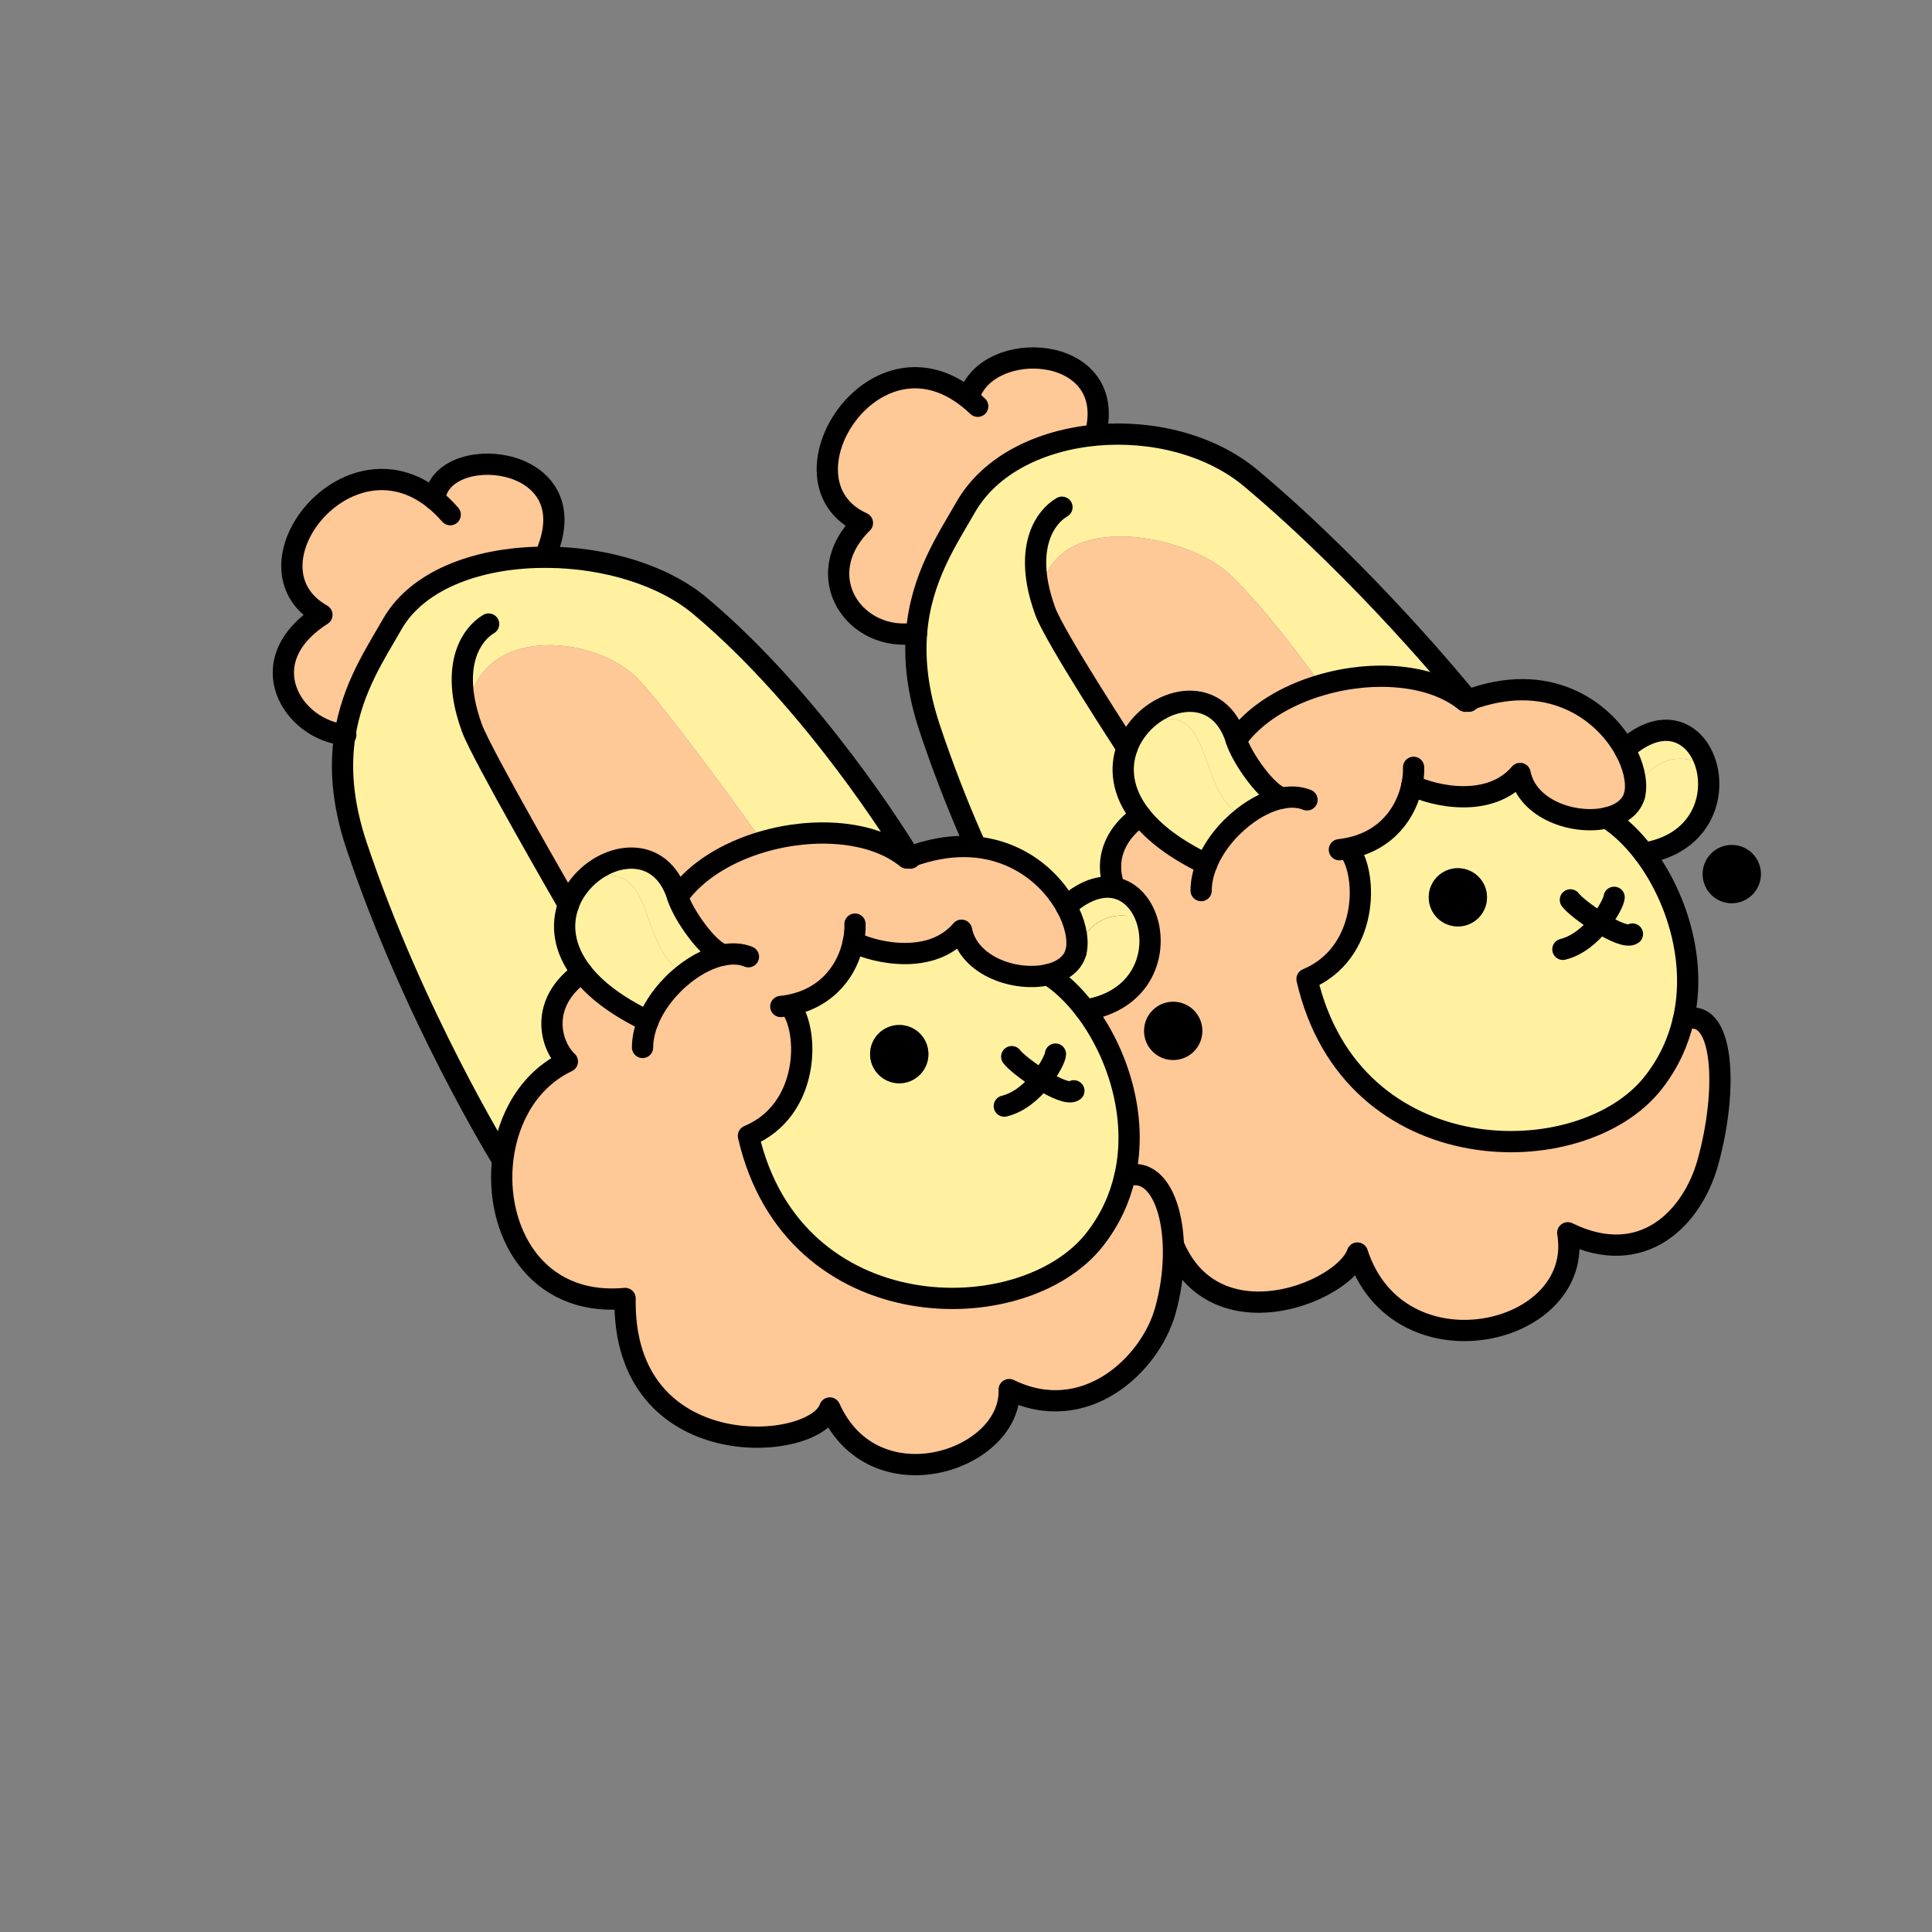 <?xml version="1.0" encoding="UTF-8"?><svg id="Layer_2" xmlns="http://www.w3.org/2000/svg" viewBox="0 0 1000 1000"><rect x="0" y="0" width="1000" height="1000" fill="#808080" stroke="none"/><defs><style>.cls-1,.cls-2{fill:none;}.cls-3{fill:#fff19f;}.cls-4{fill:#ffc897;}.cls-2{stroke:#000;stroke-linecap:round;stroke-linejoin:round;stroke-width:11px;}</style></defs><g id="_03"><g><rect class="cls-1" width="1000" height="1000"/><g><g><path d="m896.35,437.33c8.36,0,15.12,6.76,15.12,15.08s-6.76,15.12-15.12,15.12-15.08-6.76-15.08-15.12,6.76-15.08,15.08-15.08Z"/><path class="cls-4" d="m759.83,362.45c41.16-15.48,69.64,4.8,81.12,25.48v.04c4.52,8.08,6.36,16.28,5.36,22.36-.08.44-.16.84-.28,1.28,0,.04-.04.12-.04.16-1.68,6.08-7.28,9.92-14.36,11.56-16.4,3.84-41-4-44.84-23-15.4,18.16-44.16,12-56,6.12-2.84,13.88-12.8,28.56-32.72,32.6l.16.76c10,12.96,10,53.68-21.72,66.96,23.08,100.52,142.2,100.96,179.28,53.56,7.96-10.16,12.92-21.2,15.52-32.48,21.32-7.84,23.28,36.04,12.6,74.08-7.92,28.12-33.4,55.28-72.44,36.16,9.08,53.6-87.76,75.6-108.88,10.48-8.04,23.2-93.28,54.56-101.2-29.92-50.2,4.64-65.48-54.72-53.36-101.2,5.72-21.96,17.56-41.04,34.76-49.16-9.08-8.6-14.68-30.4,7.52-46.12,6.76,8.68,17.76,17.32,34.24,25.2,3.72-9.32,10.8-18.08,19-24.48,6.44-5.04,13.56-8.64,20.28-9.84-7.92-1.84-21.08-20.8-23.96-30v-.04c9.48-13.44,25.88-23.2,44-28.48,26.68-7.8,57.12-5.8,74.6,8.44.44-.2.92-.36,1.36-.52Z"/><path class="cls-3" d="m883.31,396.93c4.4,17-3.72,40-32.4,44.68-5.96-7.76-12.56-14.08-19.28-18.28,7.08-1.64,12.68-5.48,14.36-11.56,0-.04.04-.12.04-.16,7.68-21.36,27.56-22.12,36.36-14.44l.92-.24Z"/><path class="cls-3" d="m883.31,396.93l-.92.24c-8.8-7.68-28.68-6.92-36.36,14.44.12-.44.2-.84.28-1.28,1-6.08-.84-14.28-5.36-22.36v-.04c21.2-18.92,38-7.92,42.36,9Z"/><path class="cls-3" d="m850.91,441.61c16.48,21.72,27.6,54.92,20.4,86.24-2.6,11.28-7.56,22.32-15.52,32.48-37.08,47.4-156.2,46.96-179.28-53.56,31.72-13.28,31.72-54,21.72-66.96l-.16-.76c19.92-4.04,29.88-18.72,32.72-32.6,11.84,5.88,40.6,12.04,56-6.12,3.84,19,28.44,26.84,44.84,23,6.72,4.2,13.32,10.52,19.28,18.28Zm-81.24,22.84c0-8.32-6.76-15.08-15.08-15.08s-15.08,6.76-15.08,15.08,6.76,15.08,15.08,15.08,15.08-6.72,15.08-15.08Z"/><circle cx="754.59" cy="464.45" r="15.08"/><path class="cls-3" d="m538.51,308.49c.68,2.52,1.52,5.16,2.52,7.92,5.04,13.68,42.32,70.72,42.32,70.72-3.72,10.24-2.68,22.64,6.96,35.04-22.2,15.72-16.6,37.52-7.52,46.12-17.2,8.12-29.04,27.2-34.76,49.16-5.48-7.96-39.76-59.56-66.76-140.36-6.36-19.04-8-35.28-6.88-49.44,2.28-28.68,16.04-48.64,25.44-65.12,12.72-22.24,39.2-34.8,67.8-37.36,28.44-2.56,58.92,4.84,79.88,22.4,58.72,49.32,107.36,108.76,112.32,114.88-.44.16-.92.32-1.36.52-17.48-14.24-47.92-16.24-74.6-8.44-17.2-23.92-34.92-45.52-47.12-57.08-22.68-21.52-93.08-34.92-98.24,11.04Z"/><path class="cls-4" d="m636.75,297.45c12.2,11.56,29.92,33.16,47.12,57.08-18.12,5.28-34.52,15.04-44,28.48-8.6-27.8-36.64-23.48-50.56-6.36-2.52,3.12-4.6,6.64-5.96,10.48,0,0-37.28-57.04-42.32-70.72-1-2.76-1.84-5.4-2.52-7.92,5.16-45.96,75.56-32.56,98.24-11.04Z"/><path class="cls-3" d="m639.87,383.05c2.88,9.2,16.04,28.16,23.96,30-6.72,1.2-13.84,4.8-20.28,9.84l-.56-.72c-25.36-12.36-12.56-65.88-53.68-45.52,13.92-17.12,41.96-21.44,50.56,6.36v.04Z"/><path class="cls-3" d="m642.99,422.17l.56.72c-8.2,6.4-15.28,15.16-19,24.48-16.48-7.88-27.48-16.52-34.24-25.2-9.64-12.4-10.68-24.8-6.96-35.04,1.36-3.84,3.44-7.36,5.96-10.48,41.12-20.36,28.32,33.16,53.68,45.52Z"/><path class="cls-4" d="m501.15,206.01l.28-.32c9.24-31.04,75.92-27.72,66,17.16l.2,2.32c-28.6,2.56-55.08,15.12-67.8,37.36-9.4,16.48-23.16,36.44-25.44,65.12-31.68,5.44-56.04-29.32-28-56.96-46.48-21.08,5.04-104.16,54.76-64.68Z"/></g><g><path class="cls-2" d="m621.71,460.97c0-4.52,1.04-9.12,2.84-13.6,3.72-9.32,10.8-18.08,19-24.48,6.44-5.04,13.56-8.64,20.28-9.84,4.52-.84,8.84-.6,12.68.96"/><path class="cls-2" d="m731.67,397.17c.08,2.96-.2,6.12-.88,9.28-2.84,13.88-12.8,28.56-32.72,32.6-1.56.32-3.16.6-4.8.76"/><path class="cls-2" d="m831.63,423.33c6.72,4.2,13.32,10.52,19.28,18.28,16.48,21.72,27.6,54.92,20.4,86.24-2.6,11.28-7.56,22.32-15.52,32.48-37.08,47.4-156.2,46.96-179.28-53.56,31.72-13.28,31.72-54,21.72-66.96"/><path class="cls-2" d="m871.31,527.85c21.32-7.84,23.28,36.04,12.6,74.08-7.92,28.12-33.4,55.28-72.44,36.16,9.08,53.6-87.76,75.6-108.88,10.48-8.04,23.2-93.28,54.56-101.2-29.92-50.2,4.64-65.48-54.72-53.36-101.2,5.72-21.96,17.56-41.04,34.76-49.16-9.08-8.6-14.68-30.4,7.52-46.12"/><path class="cls-2" d="m845.99,411.77c-1.68,6.08-7.28,9.92-14.36,11.56-16.4,3.84-41-4-44.84-23-15.4,18.16-44.16,12-56,6.12"/><path class="cls-2" d="m639.87,383.01c9.48-13.44,25.88-23.2,44-28.48,26.68-7.8,57.12-5.8,74.6,8.44.44-.2.92-.36,1.36-.52,41.16-15.48,69.64,4.8,81.12,25.48v.04c4.52,8.08,6.36,16.28,5.36,22.36-.08.44-.16.84-.28,1.28"/><path class="cls-2" d="m663.83,413.05c-7.92-1.84-21.08-20.8-23.96-30v-.04c-8.6-27.8-36.64-23.48-50.56-6.36-2.52,3.12-4.6,6.64-5.96,10.48-3.72,10.24-2.68,22.64,6.96,35.04,6.76,8.68,17.76,17.32,34.24,25.2"/><path class="cls-2" d="m840.95,387.93c21.2-18.92,38-7.92,42.36,9,4.4,17-3.72,40-32.4,44.68"/><path class="cls-2" d="m835.47,464.45c-.12,1.8-2.8,7.48-7.36,13.24-4.68,5.84-11.28,11.72-19.16,13.68"/><path class="cls-2" d="m812.83,465.77c1.88,2.56,8.48,7.72,15.28,11.92,7.04,4.32,14.32,7.6,16.84,5.76"/><path class="cls-2" d="m549.67,262.53c-9.12,5.36-18.16,20.08-11.16,45.96.68,2.52,1.52,5.16,2.52,7.92,5.04,13.68,42.32,70.72,42.32,70.72"/><path class="cls-2" d="m548.79,518.53s-.24-.36-.76-1.08c-5.48-7.96-39.76-59.56-66.76-140.36-6.36-19.04-8-35.28-6.88-49.44,2.28-28.68,16.04-48.64,25.44-65.12,12.72-22.24,39.2-34.8,67.8-37.36,28.44-2.56,58.92,4.84,79.88,22.4,58.72,49.32,107.36,108.76,112.32,114.88.28.36.44.52.44.52"/><path class="cls-2" d="m474.39,327.65c-31.68,5.44-56.04-29.32-28-56.96-46.48-21.08,5.04-104.16,54.76-64.68,1.64,1.28,3.28,2.72,4.92,4.28"/><path class="cls-2" d="m501.43,205.69c9.24-31.04,75.92-27.72,66,17.16"/></g></g><g><g><path d="m607.23,518.48c8.36,0,15.12,6.76,15.12,15.12s-6.76,15.08-15.12,15.08-15.08-6.76-15.08-15.08,6.76-15.12,15.08-15.12Z"/><path class="cls-4" d="m374.71,494.24c-7.92-1.88-21.12-20.84-23.96-30.04,9.44-13.44,25.88-23.24,44-28.52,26.68-7.8,57.12-5.8,74.6,8.44.48-.2.96-.36,1.44-.52v-.04c41.16-15.4,69.6,4.88,81.04,25.56,4.52,8.08,6.36,16.28,5.36,22.36-.08.44-.16.84-.28,1.28,0,.04-.04.12-.04.16-1.68,6.08-7.28,9.92-14.36,11.56-16.4,3.84-41-4-44.84-23-15.4,18.16-44.16,12-56,6.12-2.8,13.88-12.76,28.6-32.68,32.64l.12.72c9.96,12.96,9.96,53.72-21.72,66.96,23.08,100.52,142.2,100.96,179.28,53.56,7.96-10.16,12.92-21.2,15.52-32.48,21.32-7.84,31.64,31.44,20.96,69.48-7.92,28.12-41.76,59.88-80.8,40.76,1.36,36.8-70,60.56-92.84,9.52-8.04,23.2-107.56,30-105.96-56.68-46.8,4.32-67.76-35.84-63.28-72.32,2.6-21.16,13.72-41.04,33.4-50.32-9.08-8.6-14.68-30.4,7.52-46.12,6.72,8.68,17.72,17.36,34.24,25.24,3.72-9.32,10.8-18.12,19-24.52,6.44-5.04,13.56-8.6,20.28-9.8Z"/><path class="cls-3" d="m594.15,478.08c4.4,17-3.68,40.04-32.36,44.72-5.92-7.8-12.56-14.12-19.28-18.32,7.08-1.64,12.68-5.48,14.36-11.56,0-.04.04-.12.04-.16,7.64-21.32,27.56-22.12,36.36-14.44l.88-.24Z"/><path class="cls-3" d="m594.15,478.08l-.88.24c-8.8-7.68-28.72-6.88-36.36,14.44.12-.44.2-.84.28-1.28,1-6.08-.84-14.28-5.36-22.36,21.2-18.92,37.92-7.96,42.32,8.96Z"/><path class="cls-3" d="m561.79,522.8c16.48,21.72,27.6,54.88,20.4,86.2-2.6,11.28-7.56,22.32-15.52,32.48-37.08,47.4-156.2,46.96-179.28-53.56,31.68-13.24,31.68-54,21.72-66.96l-.12-.72c19.92-4.04,29.88-18.76,32.68-32.64,11.84,5.88,40.6,12.04,56-6.12,3.84,19,28.44,26.84,44.84,23,6.72,4.2,13.36,10.52,19.28,18.32Zm-81.24,22.8c0-8.32-6.76-15.08-15.08-15.08s-15.12,6.76-15.12,15.08,6.76,15.12,15.12,15.12,15.08-6.76,15.08-15.12Z"/><path d="m465.47,530.52c8.32,0,15.08,6.76,15.08,15.08s-6.76,15.12-15.08,15.12-15.12-6.76-15.12-15.12,6.76-15.08,15.12-15.08Z"/><path class="cls-3" d="m178.55,380.32c3.92-24.6,16-42.36,24.52-57.32,13.64-23.84,46.56-34.92,80.6-34.56,29.24.24,59.36,8.96,78.8,25.28,58.88,49.44,103.96,122.6,108.32,129.84v.04c-.48.16-.96.32-1.44.52-17.48-14.24-47.92-16.24-74.6-8.44-17.2-23.92-53.76-74.08-65.96-85.68-22.68-21.52-81.8-27-87.04,18.88.68,2.56,1.52,5.24,2.56,8.04,5,13.68,49.92,91.4,49.92,91.4-3.72,10.24-2.64,22.6,6.96,35-22.2,15.72-16.6,37.52-7.52,46.12-19.68,9.28-30.8,29.16-33.4,50.32l-.6-.08s-45.72-74-75.16-162.08c-7.56-22.64-8.48-41.4-5.96-57.28Z"/><path class="cls-4" d="m328.79,350c12.2,11.6,48.76,61.76,65.96,85.68-18.12,5.28-34.56,15.08-44,28.52-8.6-27.84-36.68-23.48-50.56-6.36-2.56,3.12-4.6,6.64-5.96,10.48,0,0-44.92-77.72-49.92-91.4-1.04-2.8-1.88-5.48-2.56-8.04,5.24-45.88,64.36-40.4,87.04-18.88Z"/><path class="cls-3" d="m350.75,464.2c2.84,9.2,16.04,28.16,23.96,30.04-6.72,1.2-13.84,4.76-20.28,9.8l-.56-.72c-25.36-12.32-12.56-65.84-53.68-45.48,13.88-17.12,41.96-21.48,50.56,6.36Z"/><path class="cls-3" d="m353.87,503.32l.56.72c-8.2,6.4-15.28,15.2-19,24.52-16.52-7.88-27.52-16.56-34.24-25.24-9.6-12.4-10.68-24.76-6.96-35,1.36-3.84,3.4-7.36,5.96-10.48,41.12-20.36,28.32,33.16,53.68,45.48Z"/><path class="cls-4" d="m224.99,258.56c2.68-29.92,77.28-24.24,58.76,25.32l-.08,4.56c-34.04-.36-66.96,10.72-80.6,34.56-8.52,14.96-20.6,32.72-24.52,57.32-26.88-2.32-49.8-37.84-11.92-62.08-43.28-24.44,12.76-96.72,58.36-59.68Z"/></g><g><path class="cls-2" d="m332.59,542.16c0-4.52,1.04-9.12,2.84-13.6,3.72-9.32,10.8-18.12,19-24.52,6.44-5.04,13.56-8.6,20.28-9.8,4.52-.84,8.84-.6,12.68.96"/><path class="cls-2" d="m442.55,478.32c.08,2.96-.2,6.08-.88,9.28-2.8,13.88-12.76,28.6-32.68,32.64-1.56.28-3.16.56-4.84.72"/><path class="cls-2" d="m542.51,504.48c6.72,4.2,13.36,10.52,19.28,18.32,16.48,21.72,27.6,54.88,20.4,86.2-2.6,11.28-7.56,22.32-15.52,32.48-37.08,47.4-156.2,46.96-179.28-53.56,31.68-13.24,31.68-54,21.72-66.96"/><path class="cls-2" d="m582.19,609c21.32-7.84,31.64,31.44,20.96,69.48-7.92,28.12-41.76,59.88-80.8,40.76,1.36,36.8-70,60.56-92.84,9.52-8.04,23.2-107.56,30-105.96-56.68-46.8,4.32-67.76-35.84-63.28-72.32,2.6-21.16,13.72-41.04,33.4-50.32-9.08-8.6-14.68-30.4,7.52-46.12"/><path class="cls-2" d="m556.87,492.92c-1.68,6.08-7.28,9.92-14.36,11.56-16.4,3.84-41-4-44.84-23-15.4,18.16-44.16,12-56,6.12"/><path class="cls-2" d="m470.79,443.56c41.16-15.4,69.6,4.88,81.04,25.56,4.52,8.08,6.36,16.28,5.36,22.36-.08.44-.16.84-.28,1.28"/><path class="cls-2" d="m350.75,464.2c9.44-13.44,25.88-23.24,44-28.52,26.68-7.8,57.12-5.8,74.6,8.44.48-.2.96-.36,1.44-.52"/><path class="cls-2" d="m374.71,494.24c-7.92-1.88-21.12-20.84-23.96-30.04-8.6-27.84-36.68-23.48-50.56-6.36-2.56,3.12-4.6,6.64-5.96,10.48-3.72,10.24-2.64,22.6,6.96,35,6.72,8.68,17.72,17.36,34.24,25.24"/><path class="cls-2" d="m551.83,469.12c21.2-18.92,37.92-7.96,42.32,8.96,4.4,17-3.68,40.04-32.36,44.72"/><path class="cls-2" d="m546.31,545.6c-.08,1.8-2.76,7.48-7.36,13.24-4.64,5.84-11.24,11.76-19.12,13.68"/><path class="cls-2" d="m523.67,546.92c1.88,2.56,8.48,7.76,15.28,11.92,7.08,4.36,14.36,7.6,16.88,5.76"/><path class="cls-2" d="m252.91,323c-9.04,5.4-18.12,20.08-11.16,45.88.68,2.56,1.52,5.24,2.56,8.04,5,13.68,49.92,91.4,49.92,91.4"/><path class="cls-2" d="m259.67,599.68s-45.72-74-75.16-162.08c-7.56-22.64-8.48-41.4-5.96-57.28,3.92-24.6,16-42.36,24.52-57.32,13.64-23.84,46.56-34.92,80.6-34.56,29.24.24,59.36,8.96,78.8,25.28,58.88,49.44,103.96,122.6,108.32,129.84v.04c.24.36.36.56.36.56"/><path class="cls-2" d="m178.99,380.36c-.16,0-.28-.04-.44-.04-26.88-2.32-49.8-37.84-11.92-62.08-43.28-24.44,12.76-96.72,58.36-59.68,2.72,2.2,5.4,4.8,8.04,7.84"/><path class="cls-2" d="m224.99,258.56c2.68-29.92,77.28-24.24,58.76,25.32"/></g></g></g></g></svg>